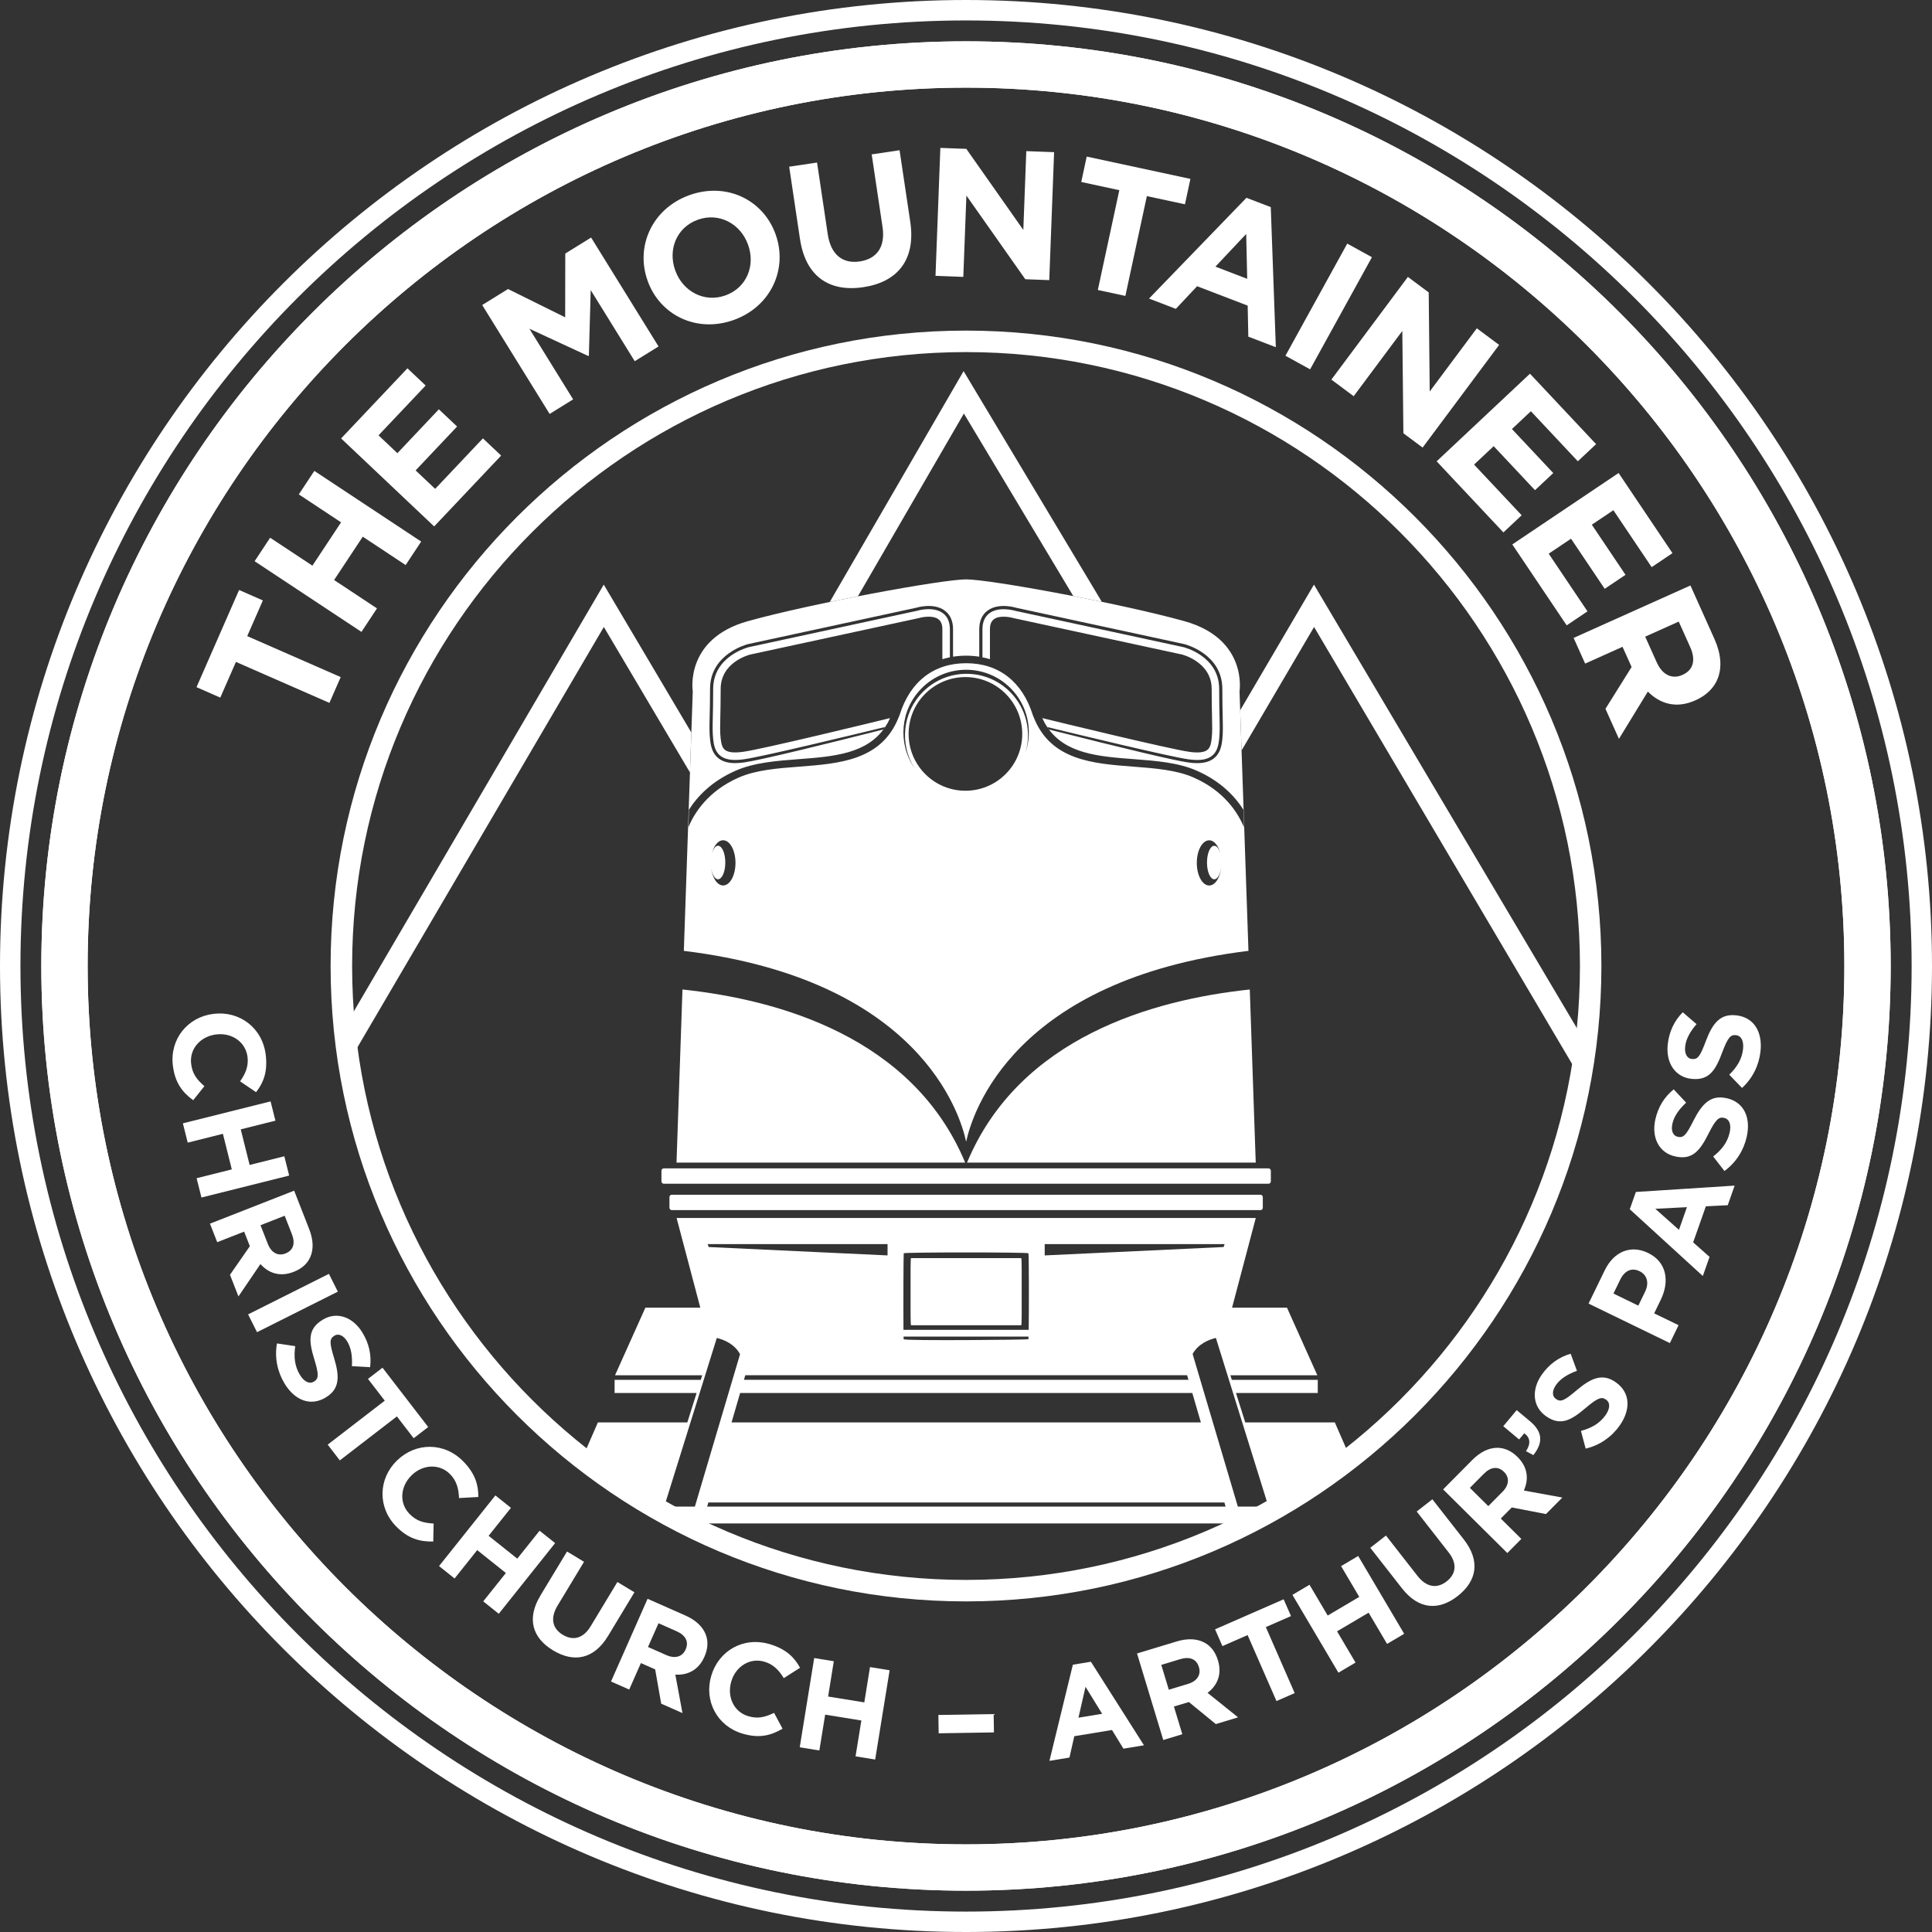 <?xml version="1.0" encoding="UTF-8"?>
<svg id="Layer_1" data-name="Layer 1" xmlns="http://www.w3.org/2000/svg" viewBox="0 0 538.58 538.58">
  <rect x="0" y="0" width="538.58" height="538.58" fill="#333333" stroke="none"/>
  <defs>
    <style>
      .cls-1 {
        fill: #fff;
      }
    </style>
  </defs>
  <path class="cls-1" d="M263.41,183.56c-.28.07-.55.15-.82.23.27-.08.55-.16.82-.23Z"/>
  <path class="cls-1" d="M264.14,183.37c.35-.08.71-.14,1.07-.21-.36.06-.72.13-1.07.21Z"/>
  <path class="cls-1" d="M276.06,183.79c-.27-.08-.54-.16-.82-.23.27.07.55.15.82.23Z"/>
  <path class="cls-1" d="M273.44,183.16c.36.06.72.13,1.08.21-.35-.08-.72-.15-1.08-.21Z"/>
  <path class="cls-1" d="M195.01,424.69h148.64c3.62-1.47,7.18-3.03,10.69-4.7h-170.01c3.51,1.67,7.07,3.23,10.69,4.7"/>
  <path class="cls-1" d="M353.62,325.71h-168.58c-.36,0-.65.29-.65.66v2.96c0,.36.29.66.65.66h168.58c.36,0,.65-.3.65-.66v-2.96c0-.36-.29-.66-.65-.66"/>
  <path class="cls-1" d="M351.4,333.06h-164.15c-.35,0-.63.29-.63.66v2.96c0,.36.28.66.63.66h164.15c.35,0,.63-.3.63-.66v-2.96c0-.36-.28-.66-.63-.66"/>
  <path class="cls-1" d="M253.84,353.61c0-1.59.05-2.88.12-2.88h30.73c.07,0,.12,1.29.12,2.88v12.95c0,1.58-.05,2.88-.12,2.88h-30.73c-.06,0-.12-1.29-.12-2.88v-12.95Z"/>
  <path class="cls-1" d="M340.5,240.92c0-.13.02-.25.02-.37,0-.01,0-.03,0-.04,0,.14-.01.28-.02.42"/>
  <path class="cls-1" d="M340.44,239.2s0,.07.01.11c0-.04,0-.07-.01-.11"/>
  <path class="cls-1" d="M198.13,240.5s0,.03,0,.04c0,.13.02.25.02.37,0-.14-.02-.27-.02-.42"/>
  <path class="cls-1" d="M198.21,239.2s-.01.07-.01.11c0-.04,0-.07.01-.11"/>
  <path class="cls-1" d="M348.4,275.84c-26.88,2.84-64.24,13.29-78.82,48.25h80.48l-1.66-48.25Z"/>
  <path class="cls-1" d="M190.25,275.84l-1.66,48.25h80.47c-14.57-34.96-51.94-45.41-78.82-48.25Z"/>
  <path class="cls-1" d="M269.29,5.7C123.94,5.7,5.7,123.94,5.7,269.29s118.25,263.6,263.6,263.6,263.6-118.25,263.6-263.6S414.64,5.7,269.29,5.7M269.29,538.58C120.8,538.58,0,417.78,0,269.29S120.8,0,269.29,0s269.29,120.8,269.29,269.29-120.8,269.29-269.29,269.29"/>
  <path class="cls-1" d="M269.29,514.15c-135.02,0-244.86-109.85-244.86-244.86S134.27,24.43,269.29,24.43s244.86,109.85,244.86,244.86-109.85,244.86-244.86,244.86M269.29,11.52C127.16,11.52,11.52,127.16,11.52,269.29s115.64,257.77,257.77,257.77,257.77-115.63,257.77-257.77S411.43,11.52,269.29,11.52"/>
  <path class="cls-1" d="M376.86,407.42l-4.75-10.89h-24.97l-2.59-8.2h22.8v-3.67h-23.96l-.4-1.28h24.24l-8.46-18.84h-15.31l6.61-25.01h-161.46l8.74,33.06-2.13-8.05h-15.31l-8.46,18.84h24.3l-.4,1.28h-24.02v3.67s22.86,0,22.86,0l-2.59,8.2h-24.93l-4.77,10.94c6.44,4.16,13.14,7.96,20.06,11.36h2.6l-.35,1.1c.28.13.57.26.85.39l5.34-17.12,2.08-6.67,3.46-11.1.24-.77.4-1.28h0l3.24-10.4c2.09.51,4.96,1.71,6.48,4.53l-2.12,7.15-.36,1.21-7.39,24.94-2.38,8.03-1.43,4.84c1.02.43,2.03.87,3.06,1.28l1.79-6.12h143.85l1.78,6.1c1.03-.41,2.04-.86,3.06-1.28l-6.05-20.4-1.99-6.72-4.15-13.99-1.51-5.1c1.54-2.79,4.42-3.98,6.49-4.48l4.1,13.17.69,2.2,9.97,31.97c.28-.13.57-.25.85-.39l-.34-1.08h2.55c6.95-3.42,13.67-7.23,20.13-11.41ZM251.93,349.37c.1-.31,34.56-.31,34.76,0,.15.25.17,15.18.08,21.34h-34.91c-.06-6.17,0-21.09.07-21.34ZM331.31,384.65h-123.92l.37-1.28h123.17l.37,1.28ZM251.89,372.59h34.84c-.01.46-.03.73-.05.75-.16.16-34.59.47-34.76,0-.02-.05-.03-.31-.04-.75ZM198.99,372.8s.05,0,.08.01h0s-.05,0-.08-.01ZM197.51,372.61s.03,0,.06,0c-.02,0-.04,0-.06,0ZM197.9,372.64s.05,0,.07,0c-.02,0-.05,0-.07,0ZM198.36,372.7s.07,0,.11.01c-.04,0-.07,0-.11-.01ZM197.55,347.63l-.28-.81h50.15v3.15l-49.88-2.34ZM269.77,396.53h-65.84l2.39-8.2h126.06l2.39,8.2h-65.01ZM291.23,349.97v-3.15h50.15l-.28.81-49.88,2.34ZM341.15,372.61s-.04,0-.05,0c.02,0,.04,0,.05,0ZM339.64,372.81s.04,0,.07-.01c-.02,0-.05,0-.07.01h0ZM340.77,372.64s-.04,0-.06,0c.02,0,.04,0,.06,0ZM340.32,372.7s-.06,0-.09.01c.03,0,.06,0,.09-.01Z"/>
  <path class="cls-1" d="M269.29,514.15c-135.02,0-244.86-109.85-244.86-244.86S134.27,24.43,269.29,24.43s244.86,109.85,244.86,244.86-109.85,244.86-244.86,244.86M269.29,11.52C127.16,11.52,11.52,127.16,11.52,269.29s115.64,257.77,257.77,257.77,257.77-115.63,257.77-257.77S411.43,11.52,269.29,11.52"/>
  <path class="cls-1" d="M348.03,265.07l-2.49-72.35s2.39-14.61-15.4-19.57c-17.79-4.95-54.17-11.64-60.81-11.64s-43.02,6.69-60.81,11.64c-17.79,4.95-15.4,19.57-15.4,19.57l-2.49,72.35c65.43,8.02,76.95,45.13,78.68,53.12,0-.03.02-.06.02-.09,0,.03.02.06.02.09,1.73-7.99,13.25-45.1,78.68-53.12ZM337.08,246.85c-1.9,0-3.45-2.82-3.45-6.3s1.54-6.3,3.45-6.3c1.48,0,2.73,1.7,3.22,4.08-.34-1.51-1.01-2.55-1.8-2.55-1.12,0-2.03,2.09-2.03,4.67s.91,4.67,2.03,4.67c.97,0,1.78-1.57,1.98-3.66-.24,3.04-1.66,5.39-3.4,5.39ZM201.58,246.84c-1.73,0-3.15-2.35-3.4-5.39.2,2.09,1.01,3.66,1.98,3.66,1.12,0,2.03-2.09,2.03-4.67s-.91-4.67-2.03-4.67c-.79,0-1.46,1.04-1.8,2.55.49-2.38,1.74-4.08,3.22-4.08,1.9,0,3.45,2.82,3.45,6.3s-1.54,6.3-3.45,6.3ZM250.49,200.02c-4.76,11.95-16.43,12.84-27.71,13.7-5.91.45-12.01.91-16.84,3.03-8.61,3.78-12.41,9.93-14.04,13.86l.16-4.9c2.37-3.73,6.35-7.94,13.04-10.88,5.15-2.26,11.44-2.74,17.52-3.2,9.8-.74,19.12-1.46,24.13-8.96,0,0,0,0,0,0,0,0,.01-.02.02-.03.45-.68.87-1.4,1.25-2.2-.12.25-.26.47-.38.7.16-.31.33-.63.48-.96-6.1,1.49-35.56,8.66-41.02,9.41-2.42.33-4.1.16-4.98-.53-.79-.61-1.06-1.72-1.22-3.18-.2-1.76-.16-3.27-.1-6.02.04-1.9.1-4.35.1-7.8,0-7.5,7.96-9.52,8.28-9.6l46.97-10.16c.53-.16,1.61-.39,2.74-.39.97,0,1.98.17,2.69.7.75.56,1.12,1.48,1.12,2.81v8.34c.68-.21,1.38-.38,2.1-.52v-7.82c0-2.02-.66-3.53-1.97-4.5-2.7-2-7.1-.69-7.2-.65l-46.91,10.14c-.1.02-9.91,2.48-9.91,11.64,0,3.44-.06,5.87-.1,7.76-.06,2.74-.1,4.4.11,6.3.19,1.73.57,3.48,2.02,4.6.99.77,2.32,1.14,4.11,1.14.73,0,1.54-.06,2.44-.19,5.18-.72,30.48-6.84,39.32-8.99-.16.23-.31.47-.47.69-15.4,3.9-34.16,8.53-38.73,9.17-.95.13-1.79.2-2.56.2-1.98,0-3.51-.43-4.65-1.33-1.71-1.33-2.15-3.38-2.35-5.2-.22-1.94-.18-3.59-.12-6.33.05-1.96.11-4.39.11-7.82,0-9.85,10.48-12.47,10.58-12.49l46.93-10.15s4.79-1.51,7.91.8c1.54,1.14,2.32,2.89,2.32,5.2v7.65c1.18-.18,2.4-.28,3.65-.28s2.48.1,3.66.28v-7.65c0-2.31.78-4.06,2.32-5.2,3.14-2.32,7.98-.79,8.03-.77l46.8,10.11c.13.03,10.61,2.66,10.61,12.5,0,3.43.06,5.86.1,7.74.06,2.79.1,4.46-.11,6.42-.21,1.83-.64,3.87-2.35,5.2-1.14.89-2.67,1.33-4.65,1.33-.78,0-1.62-.06-2.57-.2-3.6-.5-17.34-3.76-38.73-9.17-.16-.22-.31-.46-.47-.69,8.84,2.16,34.14,8.27,39.32,8.99.89.13,1.71.19,2.44.19,1.79,0,3.13-.37,4.11-1.14,1.45-1.13,1.83-2.88,2.02-4.61.21-1.9.17-3.56.11-6.3-.04-1.89-.1-4.32-.1-7.76,0-9.17-9.81-11.62-9.93-11.64l-46.81-10.11c-.19-.05-4.6-1.37-7.28.63-1.31.97-1.97,2.48-1.97,4.49v7.82c.71.14,1.41.31,2.09.52v-8.34c0-1.33.36-2.25,1.12-2.81,1.53-1.14,4.44-.61,5.52-.29l46.87,10.13c.08.02,8.3,2.07,8.3,9.6,0,3.46.06,5.91.1,7.81.06,2.75.1,4.26-.1,6.02-.16,1.47-.43,2.57-1.22,3.18-.89.69-2.56.87-4.98.53-5.45-.76-34.92-7.92-41.02-9.41.15.33.31.64.48.95-.12-.23-.26-.44-.37-.68.38.79.79,1.51,1.24,2.18,0,.01.01.03.02.04,0,0,0,0,0,0,5.01,7.49,14.33,8.21,24.13,8.95,6.08.46,12.37.94,17.52,3.2,6.68,2.93,10.66,7.14,13.04,10.88l.16,4.9c-1.63-3.93-5.43-10.08-14.04-13.86-4.82-2.12-10.93-2.58-16.84-3.03-11.28-.86-22.95-1.75-27.71-13.7l-.26-.64c-2.93-9.37-9.52-14.49-18.58-14.49s-15.65,5.12-18.55,14.41l-.29.72ZM247.05,202.16c.08-.14.17-.27.25-.41-.08.14-.16.28-.25.41ZM291.6,202.16c-.08-.13-.16-.27-.24-.4.08.14.16.27.24.4ZM256.96,191.83c6.83-6.83,17.91-6.83,24.74,0,4.86,4.86,6.25,11.87,4.18,17.98,1.7-5.82.26-12.37-4.33-16.95-6.7-6.7-17.56-6.7-24.25,0-5.77,5.77-6.56,14.61-2.39,21.24-4.68-6.81-4.01-16.2,2.05-22.26ZM257.93,215.79c-6.18-6.19-6.19-16.22,0-22.4,6.19-6.19,16.22-6.19,22.4,0s6.19,16.22,0,22.4c-6.19,6.19-16.22,6.19-22.4,0Z"/>
  <g>
    <path class="cls-1" d="M239.16,166.23l29.54-50.95,30.5,50.89c2.63.51,5.3,1.05,7.95,1.59l-38.53-64.3-37.3,64.34c2.61-.54,5.25-1.07,7.85-1.58Z"/>
    <polygon class="cls-1" points="192.72 204.2 168.31 162.97 96.95 284.81 98.71 293.55 168.33 174.78 192.33 215.32 192.72 204.2"/>
    <polygon class="cls-1" points="366.29 162.97 345.72 198.01 346.11 209.21 366.32 174.78 439.91 299.41 441.79 290.34 366.29 162.97"/>
  </g>
  <path class="cls-1" d="M440.44,269.29c0,94.37-76.77,171.14-171.14,171.14s-171.14-76.77-171.14-171.14,76.77-171.14,171.14-171.14,171.14,76.77,171.14,171.14M269.29,92.16c-97.67,0-177.13,79.46-177.13,177.13s79.46,177.13,177.13,177.13,177.13-79.46,177.13-177.13-79.46-177.13-177.13-177.13"/>
  <g>
    <path class="cls-1" d="M65.77,184.52l-4.36,9.95-6.63-2.91,11.87-27.09,6.63,2.91-4.36,9.95,26.06,11.42-3.15,7.19-26.06-11.42Z"/>
    <path class="cls-1" d="M70.98,156.45l4.33-6.55,11.78,7.79,7.99-12.08-11.78-7.79,4.33-6.55,29.78,19.7-4.33,6.55-11.95-7.91-7.99,12.08,11.95,7.91-4.33,6.55-29.78-19.7Z"/>
    <path class="cls-1" d="M95.08,122.23l18.5-19.56,5.08,4.8-13.14,13.89,5.26,4.97,11.56-12.23,5.08,4.8-11.56,12.23,5.45,5.15,13.31-14.08,5.08,4.8-18.67,19.75-25.93-24.52Z"/>
    <path class="cls-1" d="M134.42,85.03l7.2-4.46,15.93,7.89.03-17.78,7.2-4.46,18.8,30.36-6.64,4.11-12.27-19.82-.51,18.26-.17.11-16.41-7.6,12.19,19.69-6.55,4.06-18.8-30.36Z"/>
    <path class="cls-1" d="M180.55,78.31l-.03-.1c-3.43-9.55,1.29-20.08,11.66-23.81,10.37-3.72,20.59,1.33,24.02,10.88l.03.1c3.43,9.55-1.29,20.08-11.66,23.81-10.37,3.72-20.59-1.33-24.02-10.88ZM208.54,68.26l-.03-.1c-2.07-5.76-8.02-9.04-13.97-6.91-5.95,2.14-8.39,8.33-6.32,14.09l.04.1c2.07,5.76,8.02,9.04,13.97,6.91,5.95-2.14,8.39-8.33,6.32-14.09Z"/>
    <path class="cls-1" d="M223.01,66.65l-3.01-20.18,7.77-1.16,2.98,19.98c.86,5.75,4.18,8.3,8.92,7.59,4.74-.71,7.19-4.01,6.35-9.61l-3.02-20.23,7.77-1.16,2.98,19.93c1.6,10.69-3.62,16.84-13.1,18.25-9.48,1.42-16.08-3.01-17.63-13.4Z"/>
    <path class="cls-1" d="M262.14,41.23l7.24.27,15.89,22.6.83-21.97,7.75.29-1.35,35.67-6.68-.25-16.42-23.33-.86,22.68-7.75-.29,1.35-35.67Z"/>
    <path class="cls-1" d="M312.04,53.02l-10.62-2.29,1.52-7.08,28.91,6.22-1.52,7.08-10.62-2.28-5.99,27.82-7.68-1.65,5.99-27.82Z"/>
    <path class="cls-1" d="M347.49,55.15l6.76,2.59,1.41,39.05-7.67-2.94-.18-8.65-14.1-5.41-5.92,6.31-7.48-2.87,27.16-28.09ZM347.68,77.73l-.28-12.51-8.58,9.11,8.86,3.4Z"/>
    <path class="cls-1" d="M375.57,67.91l6.88,3.79-17.23,31.26-6.88-3.79,17.23-31.26Z"/>
    <path class="cls-1" d="M392.47,77.19l5.81,4.33.28,27.62,13.13-17.62,6.22,4.63-21.33,28.62-5.36-3.99-.3-28.53-13.56,18.2-6.22-4.63,21.33-28.62Z"/>
    <path class="cls-1" d="M426.51,104.18l18.43,19.63-5.09,4.78-13.09-13.95-5.28,4.96,11.52,12.27-5.09,4.78-11.52-12.27-5.47,5.13,13.27,14.13-5.09,4.78-18.61-19.82,26.03-24.44Z"/>
    <path class="cls-1" d="M451.21,131.85l15.02,22.35-5.8,3.9-10.67-15.87-6.01,4.04,9.39,13.97-5.8,3.9-9.39-13.97-6.22,4.18,10.81,16.08-5.8,3.9-15.16-22.56,29.63-19.91Z"/>
    <path class="cls-1" d="M471.24,163.21l6.68,14.89c1.86,4.14,2.14,7.87.96,10.97-1,2.63-3.12,4.75-6.19,6.13l-.09.04c-5.26,2.36-9.83,1-13.23-2.45l-8.06,13.18-3.76-8.37,7.29-11.66-2.53-5.63-10.42,4.68-3.22-7.16,32.57-14.62ZM461.9,184.74c1.57,3.49,4.33,4.65,7.07,3.42l.09-.04c3.07-1.38,3.69-4.23,2.12-7.72l-3.2-7.12-9.35,4.2,3.26,7.26Z"/>
  </g>
  <g>
    <path class="cls-1" d="M59.55,282.62h.07c7.11-.84,13.57,3.84,14.47,11.53.55,4.72-.69,7.73-2.71,10.32l-4.45-3.03c1.53-2.14,2.37-4.23,2.08-6.73-.49-4.22-4.35-6.85-8.64-6.35h-.07c-4.29.51-7.52,3.9-7.02,8.19.33,2.86,1.68,4.48,3.7,6.24l-3.13,3.92c-3.05-2.25-5.1-4.91-5.67-9.74-.86-7.36,4.18-13.5,11.37-14.34Z"/>
    <path class="cls-1" d="M75.43,307.03l1.35,5.38-9.67,2.42,2.48,9.92,9.67-2.42,1.35,5.38-24.45,6.12-1.35-5.38,9.81-2.46-2.48-9.92-9.81,2.46-1.35-5.38,24.45-6.12Z"/>
    <path class="cls-1" d="M82,331.92l4.2,10.73c1.17,2.98,1.24,5.63.3,7.77-.79,1.82-2.36,3.25-4.58,4.11l-.07.03c-3.79,1.48-6.97.37-9.25-2.18l-6.13,9.02-2.36-6.03,5.54-7.97-1.59-4.06-7.51,2.94-2.02-5.16,23.47-9.2ZM74.67,346.78c.99,2.51,2.89,3.43,4.87,2.66l.07-.03c2.21-.87,2.75-2.86,1.76-5.37l-2.01-5.13-6.74,2.64,2.05,5.23Z"/>
    <path class="cls-1" d="M91.69,355.11l2.49,4.96-22.53,11.3-2.49-4.96,22.53-11.3Z"/>
    <path class="cls-1" d="M77.24,374.51l5.06.75c-.41,2.91-.19,5.56,1.31,8.02,1.18,1.93,2.67,2.63,3.92,1.86l.06-.04c1.2-.73,1.36-1.85.08-6-1.54-5.01-2.05-8.54,2.21-11.15l.06-.04c3.9-2.39,8.4-.83,11.08,3.56,1.92,3.13,2.57,6.41,2.15,9.66l-5.07-.28c.16-2.71-.19-5.07-1.3-6.89-1.11-1.81-2.52-2.26-3.56-1.62l-.06.04c-1.41.86-1.31,2.07,0,6.37,1.53,5.06,1.47,8.47-2.28,10.76l-.06.04c-4.27,2.61-8.66.82-11.49-3.82-1.99-3.26-2.86-7.24-2.14-11.23Z"/>
    <path class="cls-1" d="M107.26,390.46l-4.68-6.07,4.05-3.12,12.74,16.54-4.05,3.12-4.68-6.08-15.91,12.26-3.38-4.39,15.91-12.26Z"/>
    <path class="cls-1" d="M110.67,407.15l.05-.05c5.14-4.99,13.12-5.19,18.5.37,3.31,3.41,4.15,6.56,4.12,9.84l-5.38.3c-.09-2.62-.69-4.8-2.44-6.61-2.96-3.05-7.62-2.79-10.72.21l-.05.05c-3.1,3.01-3.61,7.66-.6,10.76,2,2.07,4.06,2.53,6.73,2.7l-.1,5.01c-3.79.07-7.04-.8-10.42-4.29-5.16-5.33-4.88-13.26.31-18.3Z"/>
    <path class="cls-1" d="M138.1,416.88l4.33,3.46-6.22,7.79,7.99,6.37,6.22-7.79,4.33,3.46-15.71,19.7-4.33-3.46,6.31-7.91-7.99-6.38-6.31,7.91-4.33-3.46,15.71-19.7Z"/>
    <path class="cls-1" d="M150.62,444.83l7.45-12.32,4.74,2.87-7.37,12.2c-2.12,3.51-1.46,6.39,1.43,8.14,2.9,1.75,5.71,1.05,7.78-2.36l7.46-12.35,4.75,2.87-7.35,12.17c-3.95,6.53-9.55,7.52-15.34,4.02-5.79-3.5-7.38-8.88-3.54-15.22Z"/>
    <path class="cls-1" d="M180.52,445.69l10.54,4.66c2.93,1.3,4.84,3.12,5.68,5.31.72,1.85.61,3.97-.35,6.14l-.03.07c-1.64,3.72-4.69,5.17-8.1,4.96l1.99,10.72-5.93-2.62-1.68-9.56-3.98-1.76-3.26,7.38-5.07-2.24,10.19-23.05ZM185.78,461.4c2.47,1.09,4.47.4,5.33-1.54l.03-.07c.96-2.17-.06-3.96-2.53-5.05l-5.04-2.23-2.93,6.62,5.14,2.27Z"/>
    <path class="cls-1" d="M198.28,467.15l.02-.07c2.05-6.87,8.9-10.94,16.32-8.73,4.55,1.36,6.83,3.69,8.41,6.57l-4.54,2.89c-1.36-2.25-2.95-3.85-5.36-4.57-4.07-1.22-8.01,1.29-9.25,5.43l-.02.07c-1.24,4.14.6,8.45,4.74,9.68,2.76.82,4.78.22,7.19-.93l2.36,4.42c-3.28,1.92-6.53,2.75-11.19,1.36-7.11-2.12-10.75-9.18-8.68-16.12Z"/>
    <path class="cls-1" d="M226.97,462.21l5.47.89-1.59,9.84,10.09,1.63,1.59-9.84,5.47.89-4.03,24.88-5.47-.89,1.62-9.99-10.09-1.63-1.62,9.99-5.47-.89,4.03-24.88Z"/>
    <path class="cls-1" d="M261.59,478.08l15.41-.25.08,5.11-15.41.25-.08-5.11Z"/>
    <path class="cls-1" d="M299.07,464.07l5.04-.83,14.79,23.29-5.72.94-3.19-5.2-10.51,1.73-1.35,5.95-5.58.92,6.53-26.8ZM307.24,477.75l-4.63-7.52-1.97,8.61,6.61-1.09Z"/>
    <path class="cls-1" d="M316.97,460.93l11.03-3.34c3.07-.93,5.71-.79,7.77.32,1.75.94,3.05,2.61,3.74,4.89l.02.07c1.18,3.89-.18,6.98-2.9,9.04l8.5,6.83-6.2,1.88-7.51-6.15-4.17,1.26,2.34,7.72-5.31,1.61-7.31-24.12ZM331.2,469.41c2.58-.78,3.65-2.61,3.03-4.64l-.02-.07c-.69-2.27-2.63-2.96-5.21-2.18l-5.27,1.6,2.1,6.92,5.38-1.63Z"/>
    <path class="cls-1" d="M347.79,455.81l-7.02,3.07-2.05-4.68,19.12-8.37,2.05,4.68-7.02,3.07,8.05,18.4-5.08,2.22-8.05-18.4Z"/>
    <path class="cls-1" d="M360.28,444.6l4.77-2.82,5.07,8.58,8.8-5.2-5.07-8.58,4.77-2.82,12.82,21.69-4.77,2.82-5.14-8.71-8.8,5.2,5.15,8.71-4.77,2.82-12.82-21.69Z"/>
    <path class="cls-1" d="M390.86,442.82l-8.87-11.35,4.37-3.41,8.78,11.23c2.53,3.23,5.45,3.64,8.12,1.56,2.67-2.08,3.02-4.96.56-8.11l-8.89-11.38,4.37-3.41,8.76,11.2c4.7,6.01,3.63,11.6-1.7,15.77-5.33,4.17-10.92,3.74-15.49-2.1Z"/>
    <path class="cls-1" d="M402.29,415.2l8.11-8.18c2.26-2.28,4.64-3.41,6.99-3.42,1.99,0,3.92.85,5.61,2.52l.05.05c2.89,2.86,3.16,6.22,1.75,9.34l10.73,1.96-4.56,4.6-9.53-1.84-3.07,3.09,5.73,5.68-3.9,3.94-17.9-17.74ZM418.84,415.88c1.9-1.92,1.97-4.03.46-5.53l-.05-.05c-1.69-1.67-3.72-1.36-5.62.56l-3.88,3.91,5.14,5.09,3.95-3.99Z"/>
    <path class="cls-1" d="M425.39,404.55c1.4-2.07,1.21-3.82-.48-4.99l-1.43,1.71-4.42-3.69,3.74-4.48,3.73,3.11c3.65,3.04,3.59,6.09.91,9.43l-2.04-1.09Z"/>
    <path class="cls-1" d="M442.03,403.83l-1.31-4.94c2.84-.77,5.18-2.02,6.84-4.37,1.31-1.85,1.37-3.49.16-4.34l-.06-.04c-1.15-.81-2.23-.52-5.55,2.29-3.99,3.4-7.03,5.26-11.11,2.37l-.06-.04c-3.73-2.64-4.08-7.39-1.11-11.59,2.12-3,4.87-4.89,8.02-5.79l1.75,4.76c-2.55.93-4.59,2.18-5.81,3.91-1.23,1.73-1.08,3.21-.08,3.91l.06.04c1.35.96,2.42.39,5.84-2.52,4.04-3.4,7.2-4.69,10.79-2.16l.06.04c4.08,2.89,4.17,7.63,1.03,12.07-2.21,3.12-5.52,5.49-9.47,6.4Z"/>
    <path class="cls-1" d="M442.84,363.4l4.5-9.26c2.63-5.41,7.42-7.12,12.05-4.87l.07.03c5.25,2.55,5.98,7.95,3.51,13.03l-1.84,3.79,6.8,3.3-2.42,4.99-22.67-11.01ZM458.62,360.02c1.21-2.49.43-4.67-1.51-5.62l-.06-.03c-2.23-1.09-4.19-.11-5.4,2.38l-1.87,3.85,6.93,3.37,1.92-3.95Z"/>
    <path class="cls-1" d="M454.33,337.1l1.7-4.82,27.53-1.77-1.92,5.47-6.1.3-3.54,10.05,4.57,4.05-1.88,5.33-20.36-18.61ZM470.26,336.52l-8.82.45,6.6,5.87,2.22-6.32Z"/>
    <path class="cls-1" d="M480.71,326.43l-3.13-4.04c2.31-1.81,3.98-3.88,4.6-6.69.49-2.21-.1-3.74-1.54-4.06l-.07-.02c-1.37-.3-2.26.39-4.22,4.27-2.35,4.68-4.43,7.58-9.31,6.5l-.07-.02c-4.46-.98-6.63-5.21-5.53-10.24.79-3.59,2.58-6.4,5.14-8.45l3.46,3.71c-1.99,1.85-3.38,3.79-3.83,5.87-.46,2.07.25,3.37,1.45,3.63l.07.02c1.62.36,2.38-.58,4.4-4.6,2.4-4.71,4.81-7.12,9.1-6.18h.07c4.89,1.09,6.81,5.42,5.64,10.73-.82,3.73-2.95,7.2-6.23,9.58Z"/>
    <path class="cls-1" d="M485.61,303.27l-3.55-3.68c2.11-2.05,3.54-4.29,3.85-7.15.24-2.25-.5-3.71-1.97-3.87h-.07c-1.4-.16-2.21.62-3.73,4.7-1.83,4.91-3.58,8.01-8.56,7.48h-.07c-4.55-.5-7.16-4.48-6.6-9.6.4-3.65,1.88-6.64,4.19-8.96l3.84,3.31c-1.78,2.05-2.95,4.14-3.17,6.25-.23,2.11.62,3.33,1.83,3.46h.07c1.65.19,2.3-.83,3.88-5.04,1.87-4.94,4.01-7.61,8.38-7.13h.07c4.98.55,7.36,4.64,6.77,10.05-.41,3.79-2.15,7.48-5.16,10.2Z"/>
  </g>
</svg>